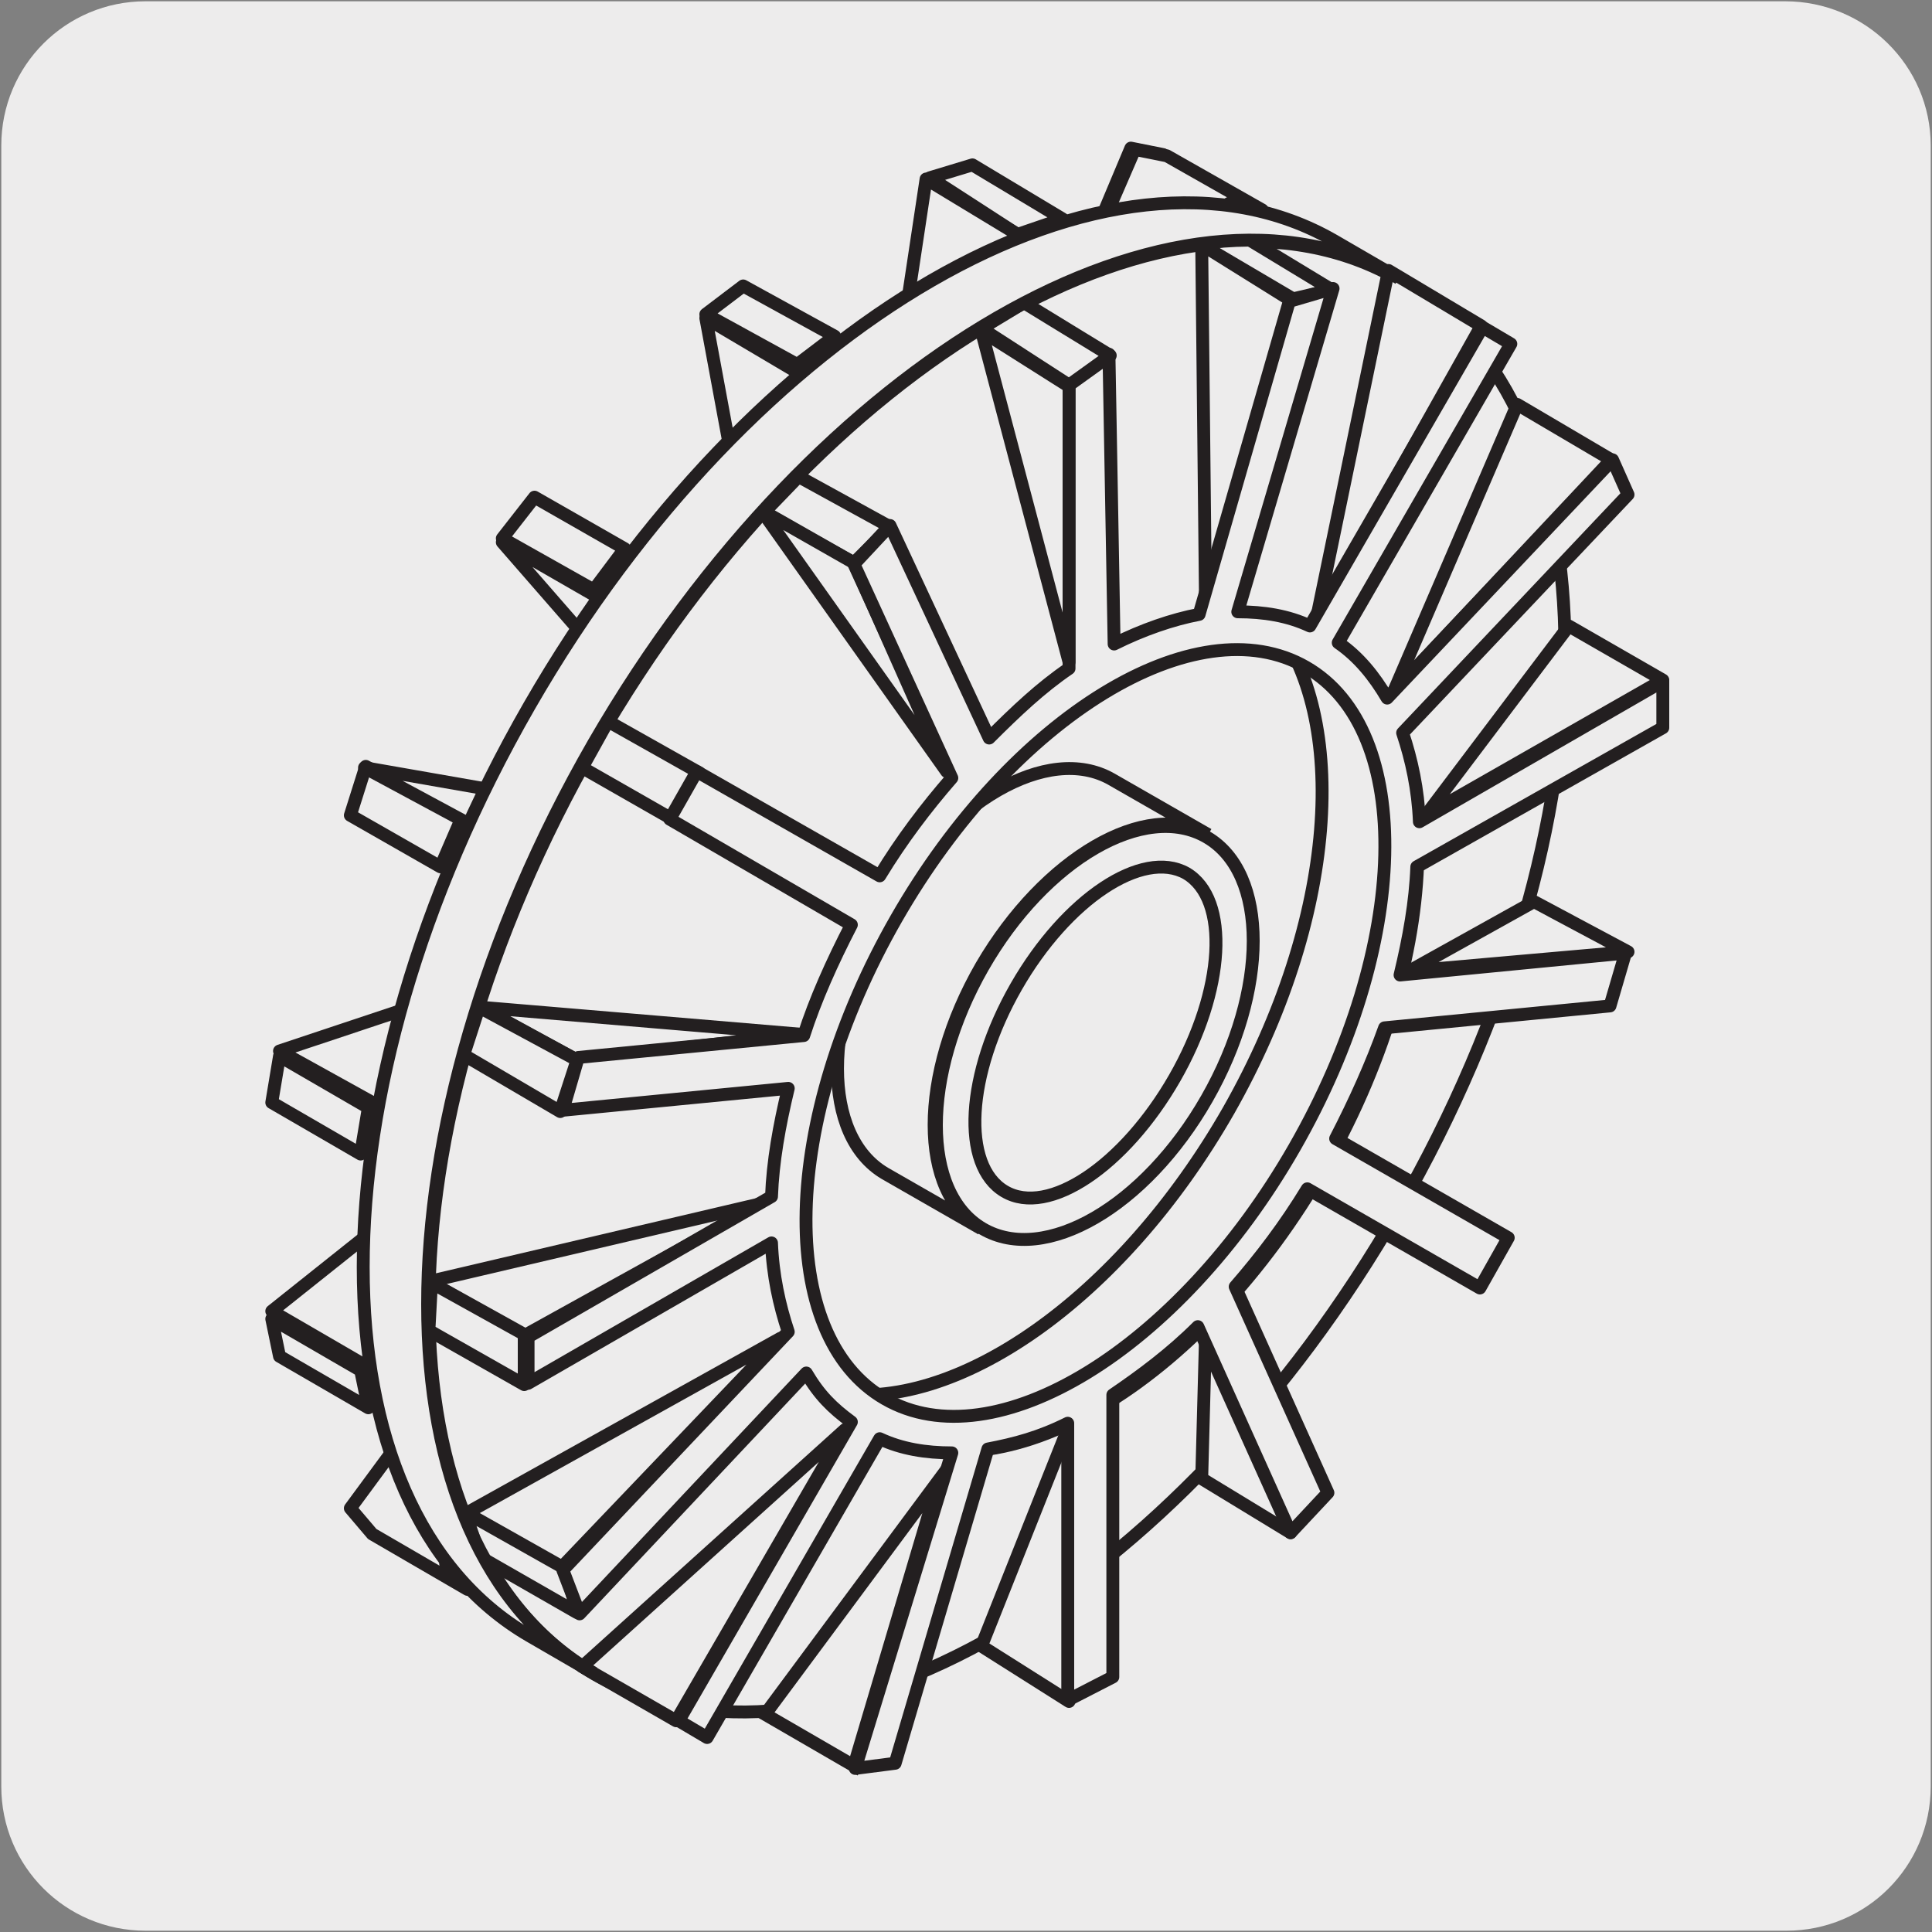 <svg enable-background="new 0 0 150 150" viewBox="0 0 150 150" xmlns="http://www.w3.org/2000/svg"><rect x="0" y="0" width="150" height="150" fill="#808080" stroke="none"/><g fill="#edecec"><path d="m11.3.1h127.3c6.2 0 11.3 5 11.3 11.2v127.4c0 6.2-5 11.2-11.2 11.2h-127.4c-6.2 0-11.2-5-11.2-11.2v-127.4c0-6.2 5-11.2 11.2-11.2z"/><path d="m62.5 128.2 2.7-1 3.2-22.6c-.9.4-1.8.8-2.7 1z"/><path d="m62.5 128.2 2.7-1 3.2-22.6c-.9.4-1.8.8-2.7 1z" stroke="#231f20" stroke-miterlimit="10"/><path d="m115.2 60.1.6-3.9-18.2 6.4c-.1 1.3-.3 2.6-.6 3.9zm-19.3 42.4 2.6-3.5-10.4-12c-.8 1.2-1.7 2.4-2.6 3.5z" stroke="#231f20" stroke-miterlimit="10"/><path d="m109.8 24.3-1.7-2-15.2 20.8c.6.6 1.2 1.2 1.7 2z"/><path d="m109.8 24.3-1.7-2-15.2 20.8c.6.6 1.2 1.2 1.7 2z" stroke="#231f20" stroke-linecap="round" stroke-linejoin="round" stroke-miterlimit="10"/><path d="m97.4 54.8 18.4-14.9-.6-3.2-18.4 14.9.4 1.5zm-4.8 24.1 15.6 3 1.7-4-15.6-3c-.5 1.4-1.1 2.7-1.7 4zm-16.5 20.7 3.7 19.2 3.1-2.5-3.7-19.2-1.5 1.3z" stroke="#231f20" stroke-miterlimit="10"/><path d="m54.9 123.8 2.7-1 3.2-22.6c-.9.4-1.8.8-2.7 1z"/><path d="m54.9 123.8 2.7-1 3.2-22.6c-.9.4-1.8.8-2.7 1z" stroke="#231f20" stroke-miterlimit="10"/><path d="m107.6 55.7.6-3.9-18.2 6.4c-.1 1.3-.3 2.6-.6 3.9zm-19.4 42.4 2.6-3.5-10.3-12c-.8 1.2-1.7 2.4-2.6 3.5z" stroke="#231f20" stroke-miterlimit="10"/><path d="m102.2 19.9-1.7-2-15.3 20.8c.6.6 1.2 1.2 1.7 2z"/><path d="m102.2 19.9-1.7-2-15.3 20.8c.6.6 1.2 1.2 1.7 2z" stroke="#231f20" stroke-linecap="round" stroke-linejoin="round" stroke-miterlimit="10"/><path d="m89.8 50.4 18.4-14.9-.6-3.2-18.4 14.9.4 1.5zm-4.9 24.1 15.6 3 1.7-4-15.6-3c-.5 1.4-1 2.7-1.7 4zm-16.4 20.7 3.7 19.2 3.1-2.5-3.7-19.2-1.6 1.3z" stroke="#231f20" stroke-miterlimit="10"/><path d="m49.1 43-2.5 3.4 10 11.7c.8-1.2 1.6-2.3 2.5-3.4z"/><path d="m49.1 43-2.5 3.4 10 11.7c.8-1.2 1.6-2.3 2.5-3.4z" stroke="#231f20" stroke-linecap="round" stroke-linejoin="round" stroke-miterlimit="10"/><path d="m46.1 45.8 2.4-3.2-7-4-2.5 3.2z"/><path d="m46.1 45.8 2.4-3.2-7-4-2.5 3.2z" stroke="#231f20" stroke-linecap="round" stroke-linejoin="round" stroke-miterlimit="10"/><path d="m56.5 58-10.2-11.7-7.3-4.2 10.2 11.7z"/><path d="m56.5 58-10.2-11.7-7.3-4.2 10.2 11.7z" stroke="#231f20" stroke-linecap="round" stroke-linejoin="round" stroke-miterlimit="10"/><path d="m51.7 66.8-15.2-2.8-1.7 3.6 15.2 2.8c.5-1.2 1.1-2.4 1.7-3.6"/><path d="m51.7 66.8-15.2-2.8-1.7 3.6 15.2 2.8c.5-1.2 1.1-2.4 1.7-3.6z" stroke="#231f20" stroke-linecap="round" stroke-linejoin="round" stroke-miterlimit="10"/><path d="m34.2 67.3 1.6-3.7-7.4-4.1-1.2 3.8z"/><path d="m34.2 67.3 1.6-3.7-7.4-4.1-1.2 3.8z" stroke="#231f20" stroke-linecap="round" stroke-linejoin="round" stroke-miterlimit="10"/><path d="m36.1 63.8 15.6 2.5-7.4-3.9-16-2.8z"/><path d="m36.1 63.8 15.6 2.5-7.4-3.9-16-2.8z" stroke="#231f20" stroke-linecap="round" stroke-linejoin="round" stroke-miterlimit="10"/><path d="m29.3 85.9-.6 3.7 18-6.1c.1-1.2.3-2.4.6-3.7z"/><path d="m29.3 85.9-.6 3.7 18-6.1c.1-1.2.3-2.4.6-3.7z" stroke="#231f20" stroke-linecap="round" stroke-linejoin="round" stroke-miterlimit="10"/><path d="m29.1 85.7 18.3-6.1-7.4-4.1-18.3 6.1z"/><path d="m29.1 85.7 18.3-6.1-7.4-4.1-18.3 6.1z" stroke="#231f20" stroke-linecap="round" stroke-linejoin="round" stroke-miterlimit="10"/><path d="m28 89.6.6-3.6-6.9-4-.6 3.6z"/><path d="m28 89.6.6-3.6-6.9-4-.6 3.6z" stroke="#231f20" stroke-linecap="round" stroke-linejoin="round" stroke-miterlimit="10"/><path d="m58.3 101.2-3.5 22.8 7.1 4.2 3.5-22.8z"/><path d="m58.3 101.2-3.5 22.8 7.1 4.2 3.5-22.8z" stroke="#231f20" stroke-miterlimit="10"/><path d="m92.6 43 15.4-20.8-7.3-4.3-15.5 20.8z"/><path d="m92.6 43 15.4-20.8-7.3-4.3-15.5 20.8z" stroke="#231f20" stroke-linecap="round" stroke-linejoin="round" stroke-miterlimit="10"/><path d="m68.5 45.4-3.3-18.8-2.8 2.4 3.4 18.9 1.3-1.3z"/><path d="m68.5 45.4-3.3-18.8-2.8 2.4 3.4 18.9 1.3-1.3z" stroke="#231f20" stroke-linecap="round" stroke-linejoin="round" stroke-miterlimit="10"/><path d="m54.8 24.4 2.9-2.2 7.1 3.9-2.9 2.2z"/><path d="m54.8 24.4 2.9-2.2 7.1 3.9-2.9 2.2z" stroke="#231f20" stroke-linecap="round" stroke-linejoin="round" stroke-miterlimit="10"/><path d="m54.8 24.7 3.5 18.9 7.1 4.3-3.5-19z"/><path d="m54.8 24.7 3.5 18.9 7.1 4.3-3.5-19z" stroke="#231f20" stroke-linecap="round" stroke-linejoin="round" stroke-miterlimit="10"/><path d="m80.3 35.8 10-23.8-2.5-.5-10 23.8c.9.1 1.7.3 2.5.5"/><path d="m80.3 35.8 10-23.8-2.5-.5-10 23.8c.9.1 1.7.3 2.5.5z" stroke="#231f20" stroke-linecap="round" stroke-linejoin="round" stroke-miterlimit="10"/><path d="m87.9 40.2 10-23.8-2.4-.4-10 23.8c.8 0 1.6.2 2.4.4"/><path d="m87.9 40.2 10-23.8-2.4-.4-10 23.8c.8 0 1.6.2 2.4.4z" stroke="#231f20" stroke-linecap="round" stroke-linejoin="round" stroke-miterlimit="10"/><path d="m90.6 12.1-2.5-.5-10.3 23.8 7.4 4.3 10.2-23.9 2.6.5z"/><path d="m90.6 12.1-2.5-.5-10.3 23.8 7.4 4.3 10.2-23.9 2.6.5z" stroke="#231f20" stroke-linecap="round" stroke-linejoin="round" stroke-miterlimit="10"/><path d="m82.2 17.3-2.8 1.1-3.3 23.1c.9-.4 1.9-.8 2.8-1z"/><path d="m82.2 17.3-2.8 1.1-3.3 23.1c.9-.4 1.9-.8 2.8-1z" stroke="#231f20" stroke-linecap="round" stroke-linejoin="round" stroke-miterlimit="10"/><path d="m79 18.2 3.5-1.2-7-4.2-3.3 1z"/><path d="m79 18.2 3.5-1.2-7-4.2-3.3 1z" stroke="#231f20" stroke-linecap="round" stroke-linejoin="round" stroke-miterlimit="10"/><path d="m75.6 41.4 3.4-23.2-7.1-4.3-3.5 23.2z"/><path d="m75.6 41.4 3.4-23.2-7.1-4.3-3.5 23.2z" stroke="#231f20" stroke-linecap="round" stroke-linejoin="round" stroke-miterlimit="10"/><path d="m48.9 101.1-9.8 23.6 2.4.5 9.8-23.6c-.8-.1-1.6-.2-2.4-.5z" stroke="#231f20" stroke-miterlimit="10"/><path d="m56.6 105.5-9.8 23.6 2.4.5 9.8-23.6c-.8-.1-1.7-.2-2.4-.5"/><path d="m56.6 105.5-9.8 23.6 2.4.5 9.8-23.6c-.8-.1-1.7-.2-2.4-.5z" stroke="#231f20" stroke-miterlimit="10"/><path d="m49.2 101.2-10.1 23.6 7.2 4.2 10.1-23.6z"/><path d="m49.2 101.2-10.1 23.6 7.2 4.2 10.1-23.6z" stroke="#231f20" stroke-miterlimit="10"/><path d="m34.8 121.4 1.7 2 15.2-20.8c-.6-.6-1.2-1.2-1.7-2z"/><path d="m34.8 121.4 1.7 2 15.2-20.8c-.6-.6-1.2-1.2-1.7-2z" stroke="#231f20" stroke-linecap="round" stroke-linejoin="round" stroke-miterlimit="10"/><path d="m50 100.5-7.4-4.3-15.4 20.9 1.7 2 7.4 4.3-1.7-2z"/><path d="m50 100.5-7.4-4.3-15.4 20.9 1.7 2 7.4 4.3-1.7-2z" stroke="#231f20" stroke-linecap="round" stroke-linejoin="round" stroke-miterlimit="10"/><path d="m46.8 91.7-18.1 14.5.6 3.1 18.1-14.5-.4-1.5z"/><path d="m46.8 91.7-18.1 14.5.6 3.1 18.1-14.5-.4-1.5z" stroke="#231f20" stroke-linecap="round" stroke-linejoin="round" stroke-miterlimit="10"/><path d="m46.7 91.5-18.2 14.6-7.4-4.3 18.2-14.5z"/><path d="m46.7 91.5-18.2 14.6-7.4-4.3 18.2-14.5z" stroke="#231f20" stroke-linecap="round" stroke-linejoin="round" stroke-miterlimit="10"/><path d="m28.6 109.3-.6-2.9-6.9-4 .6 2.9z"/><path d="m28.6 109.3-.6-2.9-6.9-4 .6 2.9z" stroke="#231f20" stroke-linecap="round" stroke-linejoin="round" stroke-miterlimit="10"/><path d="m108.6 21.7c17.2 10 17.2 42.3 0 72.2s-45.1 46-62.4 36.1c-17.2-10-17.2-42.3 0-72.2s45.1-46.1 62.4-36.1"/><path d="m108.6 21.7c17.2 10 17.2 42.3 0 72.2s-45.1 46-62.4 36.1c-17.2-10-17.2-42.3 0-72.2s45.1-46.1 62.4-36.1z" stroke="#231f20" stroke-miterlimit="10"/><path d="m93.7 65c4.8 2.8 4.8 11.9 0 20.3s-12.6 12.9-17.4 10.1-4.8-11.9 0-20.3 12.6-12.9 17.4-10.1z" stroke="#231f20" stroke-miterlimit="10"/><path d="m76.2 95.4c-4.9-2.8-4.9-11.9 0-20.4 4.9-8.4 12.8-13 17.6-10.2l-7.5-4.3c-4.9-2.8-12.8 1.7-17.6 10.2-4.9 8.4-4.9 17.5 0 20.4z"/><path d="m76.2 95.4c-4.9-2.8-4.9-11.9 0-20.4 4.9-8.4 12.8-13 17.6-10.2l-7.5-4.3c-4.9-2.8-12.8 1.7-17.6 10.2-4.9 8.4-4.9 17.5 0 20.4z" stroke="#231f20" stroke-miterlimit="10"/><path d="m92.1 67.8c3.4 2 3 9.1-.9 15.9s-9.8 10.8-13.2 8.8-3-9.1.9-15.9 9.8-10.7 13.2-8.8z" stroke="#231f20" stroke-miterlimit="10"/><path d="m76.2 127.8 6.8 4.3v-21.4z"/><path d="m76.2 127.8 6.8 4.3v-21.4z" stroke="#231f20" stroke-linecap="round" stroke-linejoin="round" stroke-miterlimit="10"/><path d="m121.8 48.6 7.3 4.2-18.4 10.5z"/><path d="m121.8 48.6 7.3 4.2-18.4 10.5z" stroke="#231f20" stroke-linecap="round" stroke-linejoin="round" stroke-miterlimit="10"/><path d="m109.4 75.4 17-1.5-7.3-3.9z"/><path d="m109.4 75.4 17-1.5-7.3-3.9z" stroke="#231f20" stroke-linecap="round" stroke-linejoin="round" stroke-miterlimit="10"/><path d="m100.2 119-6.6-15.4-.3 11.2z"/><path d="m100.2 119-6.6-15.4-.3 11.2z" stroke="#231f20" stroke-linecap="round" stroke-linejoin="round" stroke-miterlimit="10"/><path d="m72.9 114.9-6.6 22.2-6.9-4z"/><path d="m72.9 114.9-6.6 22.2-6.9-4z" stroke="#231f20" stroke-miterlimit="10"/><path d="m108.2 53.7 16.9-18-7.3-4.3z"/><path d="m108.2 53.7 16.9-18-7.3-4.3z" stroke="#231f20" stroke-linecap="round" stroke-linejoin="round" stroke-miterlimit="10"/><path d="m102.8 49.6c-1.3-.7-2.7-1.2-4.1-1.5 6.2 7.6 5.1 23.3-3.3 38.1-8.4 14.7-21.3 23.6-30.8 21.9.9 1.2 2 2.1 3.3 2.9 9.7 5.7 25.3-3.5 35-20.5 9.6-17 9.6-35.3-.1-40.9"/><path d="m102.8 49.6c-1.3-.7-2.7-1.2-4.1-1.5 6.2 7.6 5.1 23.3-3.3 38.1-8.4 14.7-21.3 23.6-30.8 21.9.9 1.2 2 2.1 3.3 2.9 9.7 5.7 25.3-3.5 35-20.5 9.6-17 9.6-35.3-.1-40.9z" stroke="#231f20" stroke-miterlimit="10"/><path d="m62 37-2.7 2.8 7 3.9 2.8-2.8z"/><path d="m62 37-2.7 2.8 7 3.9 2.8-2.8z" stroke="#231f20" stroke-linecap="round" stroke-linejoin="round" stroke-miterlimit="10"/><path d="m59.1 39.6 14.4 20.3-7.2-16.2z"/><path d="m59.1 39.6 14.4 20.3-7.2-16.2z" stroke="#231f20" stroke-linecap="round" stroke-linejoin="round" stroke-miterlimit="10"/><path d="m52.2 63.6 2.1-3.6-7.1-4-2 3.6z"/><path d="m52.2 63.6 2.1-3.6-7.1-4-2 3.6z" stroke="#231f20" stroke-linecap="round" stroke-linejoin="round" stroke-miterlimit="10"/><path d="m44.8 82.3 17.4-2-24.9-2.1z"/><path d="m44.8 82.3 17.4-2-24.9-2.1z" stroke="#231f20" stroke-linecap="round" stroke-linejoin="round" stroke-miterlimit="10"/><path d="m43.5 86.3 1.3-4-7.6-4.1-1.2 3.7z"/><path d="m43.5 86.3 1.3-4-7.6-4.1-1.2 3.7z" stroke="#231f20" stroke-linecap="round" stroke-linejoin="round" stroke-miterlimit="10"/><path d="m45.2 129.4 7.3 4.2 13.1-22.6z"/><path d="m45.2 129.4 7.3 4.2 13.1-22.6z" stroke="#231f20" stroke-linecap="round" stroke-linejoin="round" stroke-miterlimit="10"/><path d="m43.4 121.9 17.2-18-24.6 13.7z"/><path d="m43.4 121.9 17.2-18-24.6 13.7z" stroke="#231f20" stroke-linecap="round" stroke-linejoin="round" stroke-miterlimit="10"/><path d="m44.8 125.2-.9-3.4-7.8-4.4 1.2 3.5z"/><path d="m44.8 125.2-.9-3.4-7.8-4.4 1.2 3.5z" stroke="#231f20" stroke-linecap="round" stroke-linejoin="round" stroke-miterlimit="10"/><path d="m59.3 93.4-18.6 10.3-7.4-4.2z"/><path d="m59.3 93.4-18.6 10.3-7.4-4.2z" stroke="#231f20" stroke-linecap="round" stroke-linejoin="round" stroke-miterlimit="10"/><path d="m40.7 107.5v-3.9l-7.2-4-.2 3.7z"/><path d="m40.7 107.5v-3.9l-7.2-4-.2 3.7z" stroke="#231f20" stroke-linecap="round" stroke-linejoin="round" stroke-miterlimit="10"/><path d="m102.2 48.1 12.8-22.8-7.2-4.3z"/><path d="m102.2 48.1 12.8-22.8-7.2-4.3z" stroke="#231f20" stroke-linecap="round" stroke-linejoin="round" stroke-miterlimit="10"/><path d="m100.4 23.2 3-.7-6.6-4-3.7.4z"/><path d="m100.4 23.2 3-.7-6.6-4-3.7.4z" stroke="#231f20" stroke-linecap="round" stroke-linejoin="round" stroke-miterlimit="10"/><path d="m93.6 47.3 6.6-24-6.9-4.3z"/><path d="m93.6 47.3 6.6-24-6.9-4.3z" stroke="#231f20" stroke-linecap="round" stroke-linejoin="round" stroke-miterlimit="10"/><path d="m100.5 89.1c-9 15.7-23.3 24.4-31.8 19.5s-8.1-21.6.9-37.3 23.3-24.4 31.8-19.5 8.1 21.6-.9 37.3m28.6-32.6v-3.6l-18.9 10.9c-.1-2.5-.6-4.8-1.3-6.9l17.5-18.5-1.2-2.7-17.5 18.5c-1-1.7-2.2-3.2-3.8-4.3l13.4-23.2-2.2-1.3-13.4 23.2c-1.7-.8-3.6-1.1-5.6-1.1l7.4-25.1-3.4 1-7 24.3c-2.1.4-4.4 1.2-6.6 2.3l-.4-22.5-3.1 2v22.4c-2.2 1.5-4.1 3.3-6.2 5.4l-7.7-16.5-2.8 3 7.6 16.6c-2 2.3-3.9 4.8-5.6 7.6l-14.2-8.1-2.1 3.7 14.1 8.2c-1.5 2.9-2.8 5.8-3.7 8.6l-17.5 1.7-1.2 4.1 17.5-1.7c-.7 2.9-1.2 5.7-1.3 8.4l-18.9 10.9v3.6l18.9-10.9c.1 2.5.6 4.8 1.3 6.9l-17.5 18.5 1.3 3.4 17.6-18.7c1 1.7 2 2.7 3.5 3.8l-13.4 23.2 2.2 1.3 13.4-23.2c1.7.8 3.6 1.1 5.6 1.1l-7.5 24.5 3.1-.4 7.2-24.4c2.1-.4 4-.9 6.2-2v21.5l3.5-1.8v-21.9c2.2-1.5 4.5-3.2 6.6-5.3l7.2 16 2.9-3.1-7.2-16c2-2.3 3.9-4.8 5.6-7.6l13.4 7.7 2.2-3.9-13.4-7.7c1.5-2.9 2.8-5.8 3.8-8.6l17.5-1.7 1.2-4.1-17.5 1.7c.7-2.9 1.2-5.7 1.3-8.4z"/><path d="m100.5 89.1c-9 15.7-23.3 24.4-31.8 19.5s-8.1-21.6.9-37.3 23.3-24.4 31.8-19.5 8.1 21.6-.9 37.3zm28.6-32.6v-3.6l-18.9 10.9c-.1-2.5-.6-4.8-1.3-6.9l17.5-18.5-1.2-2.7-17.5 18.5c-1-1.7-2.2-3.2-3.8-4.3l13.4-23.2-2.2-1.3-13.4 23.2c-1.7-.8-3.6-1.1-5.6-1.1l7.4-25.1-3.4 1-7 24.3c-2.1.4-4.4 1.2-6.6 2.3l-.4-22.5-3.1 2v22.4c-2.2 1.5-4.1 3.3-6.2 5.4l-7.7-16.5-2.8 3 7.6 16.6c-2 2.3-3.9 4.8-5.6 7.6l-14.2-8.1-2.1 3.7 14.1 8.2c-1.5 2.9-2.8 5.8-3.7 8.6l-17.5 1.7-1.2 4.1 17.5-1.7c-.7 2.9-1.2 5.7-1.3 8.4l-18.9 10.9v3.6l18.9-10.9c.1 2.5.6 4.8 1.3 6.9l-17.5 18.5 1.3 3.4 17.6-18.7c1 1.7 2 2.7 3.5 3.8l-13.4 23.2 2.2 1.3 13.4-23.2c1.7.8 3.6 1.1 5.6 1.1l-7.5 24.5 3.1-.4 7.2-24.4c2.1-.4 4-.9 6.2-2v21.5l3.5-1.8v-21.9c2.2-1.5 4.5-3.2 6.6-5.3l7.2 16 2.9-3.1-7.2-16c2-2.3 3.9-4.8 5.6-7.6l13.4 7.7 2.2-3.9-13.4-7.7c1.5-2.9 2.8-5.8 3.8-8.6l17.5-1.7 1.2-4.1-17.5 1.7c.7-2.9 1.2-5.7 1.3-8.4z" stroke="#231f20" stroke-linejoin="round" stroke-miterlimit="10"/><path d="m83 29.9 3.2-2.3-6.7-4.1-3.3 2z"/><path d="m83 29.9 3.2-2.3-6.7-4.1-3.3 2z" stroke="#231f20" stroke-linecap="round" stroke-linejoin="round" stroke-miterlimit="10"/><path d="m83 51.4v-21.4l-6.8-4.3z"/><path d="m83 51.4v-21.4l-6.8-4.3z" stroke="#231f20" stroke-linecap="round" stroke-linejoin="round" stroke-miterlimit="10"/><path d="m41.1 127c-17.2-10-17.2-42.3 0-72.2s45.2-46.1 62.5-36.1l5 2.9c-17.2-10-45.2 6.2-62.5 36.1-17.2 29.9-17.2 62.2 0 72.2z"/><path d="m41.1 127c-17.2-10-17.2-42.3 0-72.2s45.2-46.1 62.5-36.1l5 2.9c-17.2-10-45.2 6.2-62.5 36.1-17.2 29.9-17.2 62.2 0 72.2z" stroke="#231f20" stroke-miterlimit="10"/></g></svg>
